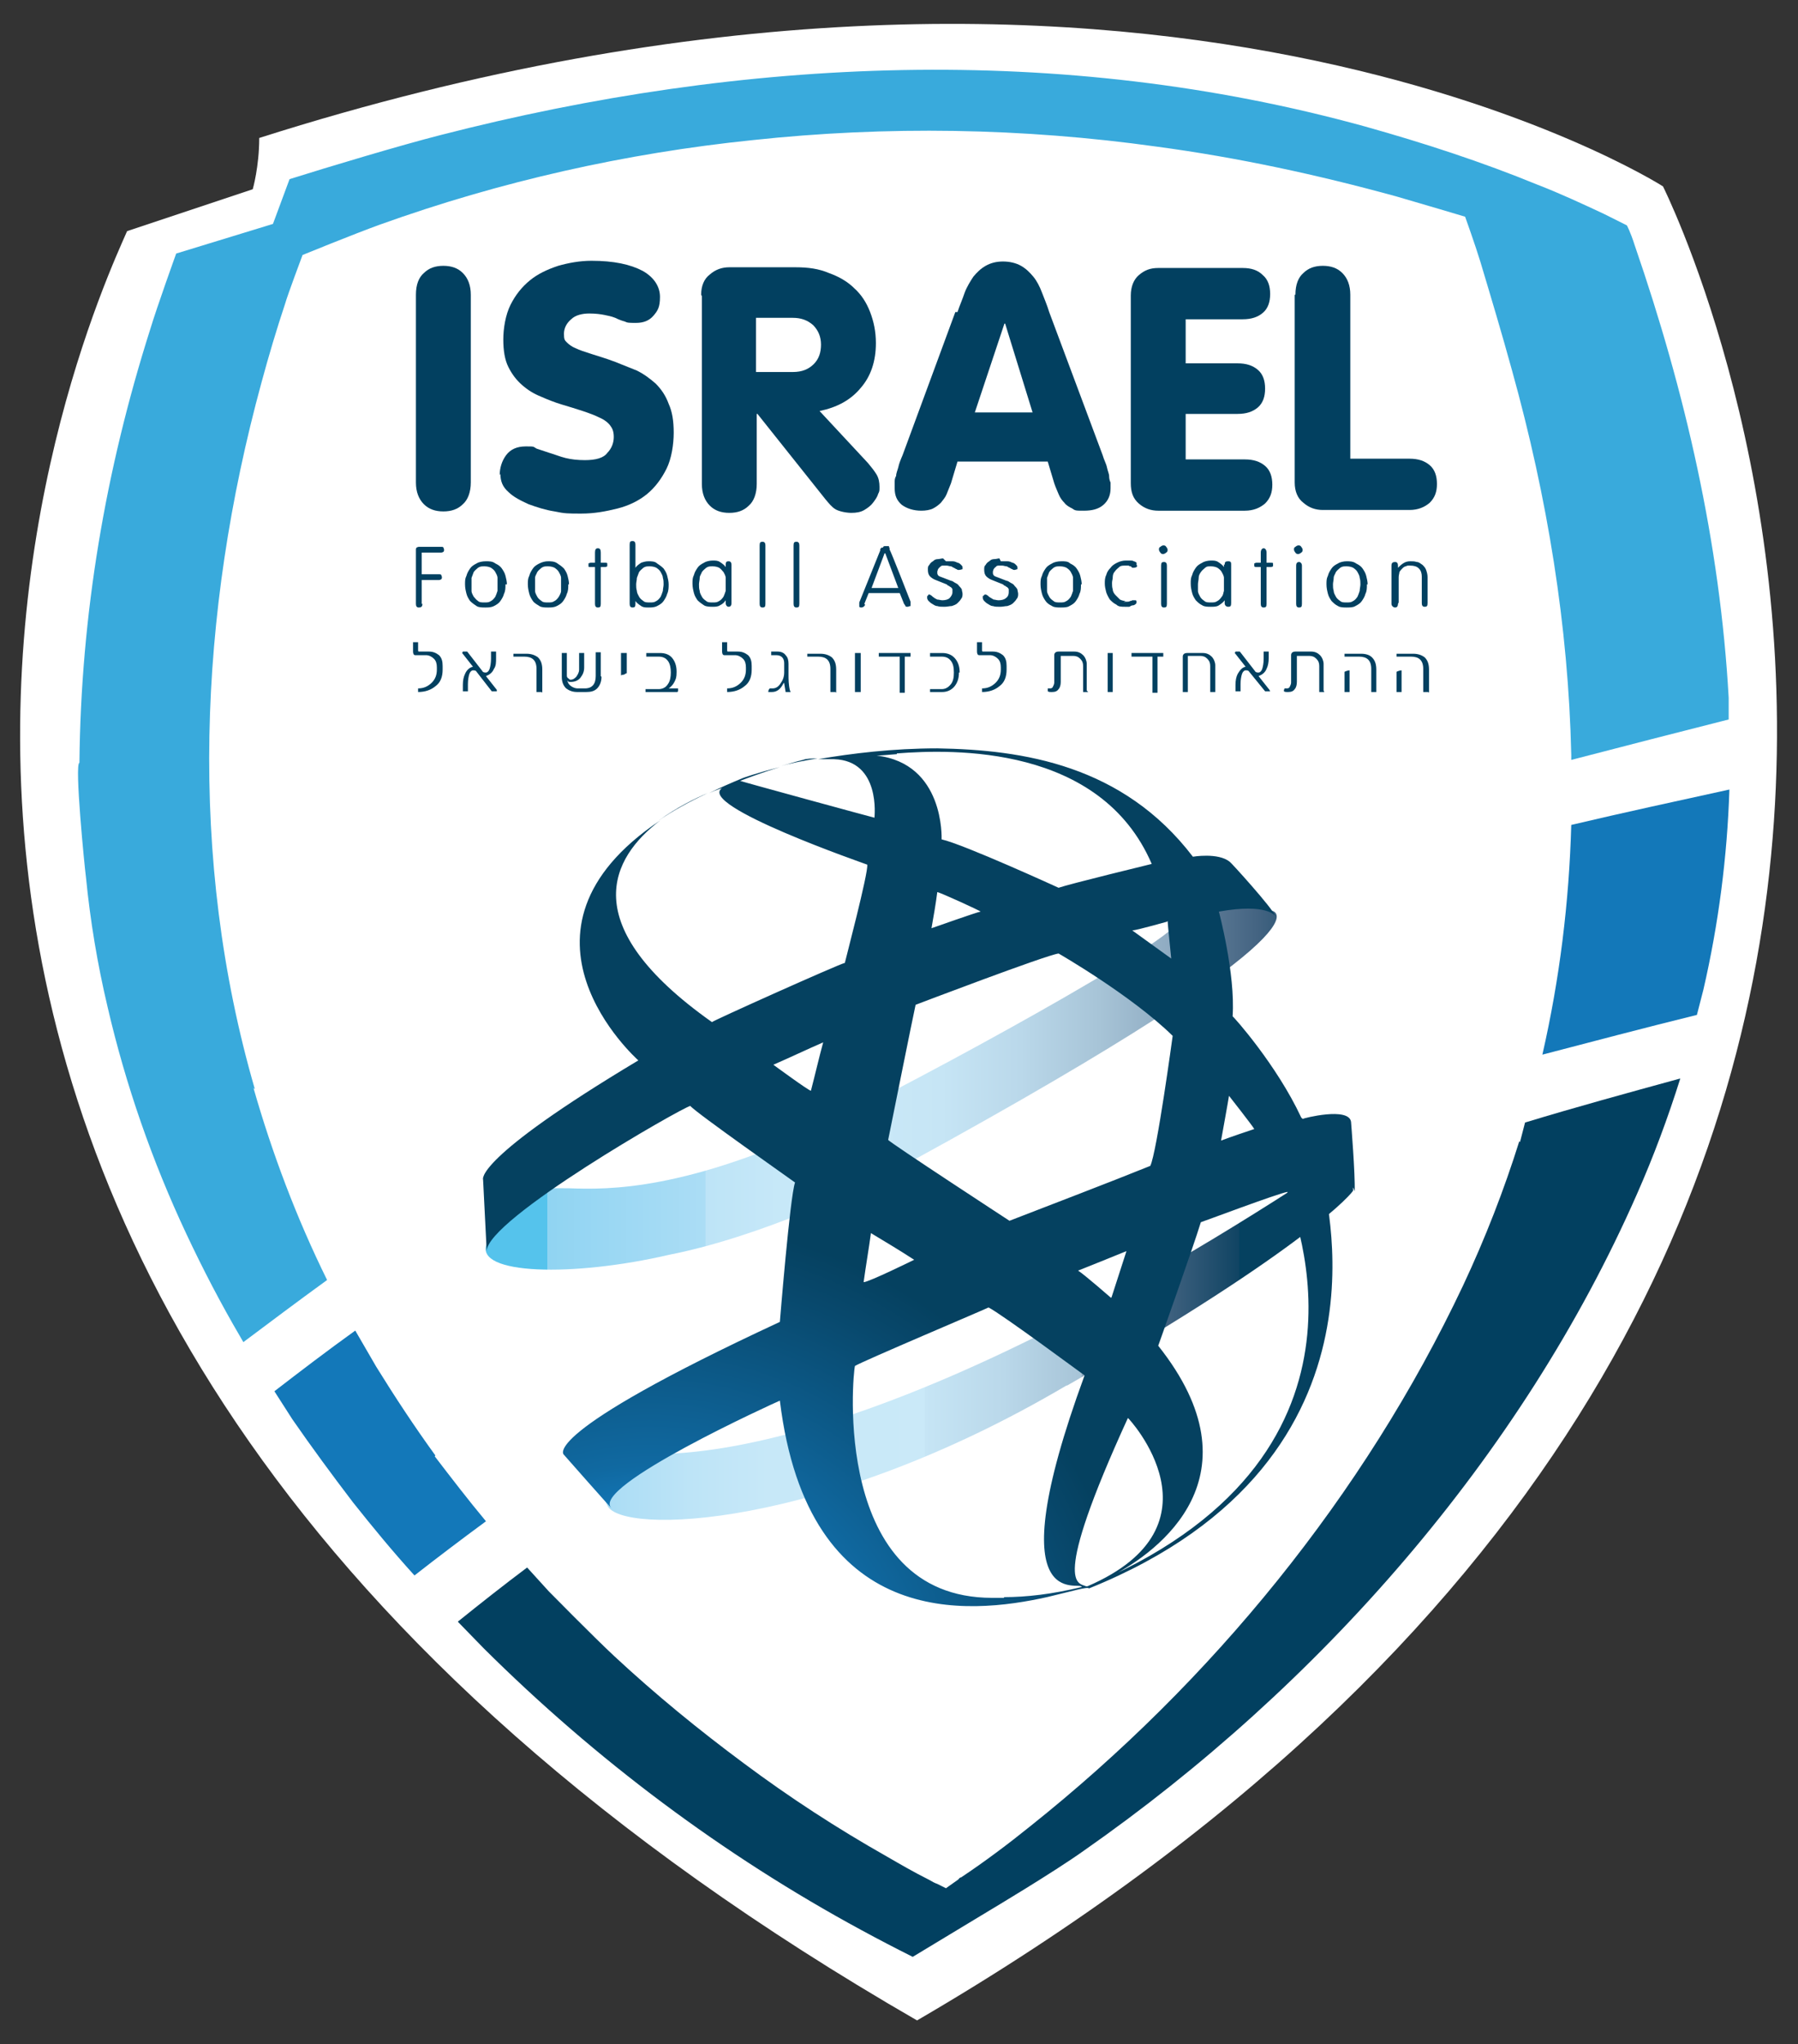 <svg xmlns="http://www.w3.org/2000/svg" xmlns:xlink="http://www.w3.org/1999/xlink" id="Calque_1" viewBox="0 0 249 283"><rect x="0" y="0" width="249" height="283" fill="#333333" stroke="none"/><defs><style>      .st0 {        fill: #39aadc;      }      .st1 {        fill: url(#linear-gradient1);      }      .st2 {        fill: url(#radial-gradient);      }      .st3 {        fill: url(#linear-gradient);      }      .st4 {        fill: #1378b9;      }      .st5 {        fill: #fff;      }      .st6 {        fill: #024060;      }      .st7 {        fill: url(#radial-gradient1);      }      .st8 {        fill: url(#radial-gradient2);      }    </style><linearGradient id="linear-gradient" x1="-941.1" y1="4512.5" x2="-935.6" y2="4512.5" gradientTransform="translate(18696.6 -89081.6) scale(19.8)" gradientUnits="userSpaceOnUse"><stop offset="0" stop-color="#55c3ec"></stop><stop offset="0" stop-color="#65c7ed"></stop><stop offset=".1" stop-color="#90d4f2"></stop><stop offset=".2" stop-color="#abddf5"></stop><stop offset=".3" stop-color="#bde4f7"></stop><stop offset=".4" stop-color="#c7e8f8"></stop><stop offset=".6" stop-color="#cae9f8"></stop><stop offset=".6" stop-color="#c6e5f5"></stop><stop offset=".7" stop-color="#bad8ea"></stop><stop offset=".8" stop-color="#a7c4d7"></stop><stop offset=".8" stop-color="#8ca8bf"></stop><stop offset=".9" stop-color="#6b87a1"></stop><stop offset=".9" stop-color="#446482"></stop><stop offset="1" stop-color="#104463"></stop><stop offset="1" stop-color="#054160"></stop></linearGradient><linearGradient id="linear-gradient1" x1="-942.4" y1="4505.9" x2="-937" y2="4505.9" gradientTransform="translate(19112.3 -90907.4) scale(20.2)" gradientUnits="userSpaceOnUse"><stop offset="0" stop-color="#55c3ec"></stop><stop offset="0" stop-color="#65c7ed"></stop><stop offset="0" stop-color="#90d4f2"></stop><stop offset=".2" stop-color="#abddf5"></stop><stop offset=".2" stop-color="#bde4f7"></stop><stop offset=".3" stop-color="#c7e8f8"></stop><stop offset=".4" stop-color="#cae9f8"></stop><stop offset=".5" stop-color="#c6e5f5"></stop><stop offset=".6" stop-color="#bad8ea"></stop><stop offset=".7" stop-color="#a7c4d7"></stop><stop offset=".8" stop-color="#8ca8bf"></stop><stop offset=".8" stop-color="#6b87a1"></stop><stop offset=".9" stop-color="#446482"></stop><stop offset="1" stop-color="#104463"></stop><stop offset="1" stop-color="#054160"></stop></linearGradient><radialGradient id="radial-gradient" cx="-916.2" cy="4648.7" fx="-916.2" fy="4648.7" r="5.5" gradientTransform="translate(11634.1 -58336.8) scale(12.6)" gradientUnits="userSpaceOnUse"><stop offset="0" stop-color="#39aadc"></stop><stop offset=".2" stop-color="#208cc7"></stop><stop offset=".4" stop-color="#1378b9"></stop><stop offset=".5" stop-color="#1069a1"></stop><stop offset=".9" stop-color="#08486c"></stop><stop offset="1" stop-color="#054160"></stop></radialGradient><radialGradient id="radial-gradient1" cx="-916.2" cy="4648.7" fx="-916.2" fy="4648.7" r="5.5" xlink:href="#radial-gradient"></radialGradient><radialGradient id="radial-gradient2" cx="-916.2" cy="4648.7" fx="-916.2" fy="4648.7" r="5.4" xlink:href="#radial-gradient"></radialGradient></defs><path class="st5" d="M230.3,25.8s-71.6-45.8-194.4-6.7c0,4-.9,7.1-.9,7.1l-17.4,5.8c-5.1,11.6-67.6,145.7,109.4,247.7C305.7,175.6,230.3,25.8,230.3,25.8"></path><path class="st4" d="M217.6,114.2h0c-.3,10.7-1.6,21.3-4,31.8,6.9-1.8,14.1-3.7,21.4-5.5l.9-3.5c2.1-9.1,3.3-18.4,3.6-27.7-7.3,1.6-14.7,3.2-21.9,4.9"></path><path class="st4" d="M60.3,201.5c-2.9-4-5.6-8.1-8.2-12.3l-2.9-5c-3.9,2.8-7.7,5.7-11.2,8.4l2.5,3.9c2.7,3.9,5.5,7.7,8.4,11.5,2.7,3.4,5.5,6.8,8.5,10.1,3.2-2.5,6.5-5,9.9-7.5-2.5-3-4.8-6-7.1-9"></path><path class="st0" d="M35.3,150.8c-9.3-32-7.8-65.9.9-97.8,1-3.7,2.1-7.4,3.3-11,.3-1.1,2.4-6.7,2.4-6.7,0,0,7.1-2.9,10.7-4.2,16.7-6,34.1-9.9,51.6-11.7,18.6-2,37.4-1.7,56,.9,11.2,1.5,22.3,3.9,33.2,6.9,2.8.8,9.5,2.8,9.5,2.8,0,0,1.4,3.9,2.1,6.2,1.5,5,3,10,4.4,15.1,4.9,17.6,7.8,35.4,8.2,53.2v.5s0,.2,0,.2c7.3-1.9,14.7-3.8,21.8-5.6v-3c-1.2-21.4-6-42.3-13-62.6-.6-1.9-1.1-2.8-1.1-2.8,0,0-2.6-1.3-3.2-1.6-3-1.4-6-2.8-9.1-4-7.8-3.2-15.8-5.8-24-8.1-42.1-11.6-86-9.6-128,1.2-5.5,1.4-15.5,4.4-20.9,6.1l-2.3,6.2-13.4,4.1s-2.6,7.2-3.6,10.5c-6.2,19.5-9.6,39.5-9.8,60-.7.1.7,14.3.9,15.8.6,6.1,1.6,12.1,3,18,2.5,10.8,6.2,21.4,10.9,31.4,2.3,4.9,4.8,9.7,7.5,14.3.1.2.3.5.4.7,3.6-2.7,7.6-5.7,11.6-8.6-4.2-8.5-7.6-17.5-10.2-26.6"></path><path class="st6" d="M210.4,158c-2.1,6.7-4.7,13.4-7.8,20-13.7,29-34.8,54.8-59.9,74.8-3.1,2.5-6.3,4.9-9.6,7.1-.2,0-.3.2-.4.3l-1.7,1.2-1.2-.6c-.3-.1-.7-.3-1.2-.6-2-1-3.9-2.1-5.8-3.2-6.9-3.9-13.5-8.2-19.8-12.9-6.2-4.6-12.2-9.5-17.9-14.8-2.8-2.6-9.1-9-9.1-9l-3-3.3c-3.2,2.4-6.5,5-9.6,7.5l3.6,3.7c15.5,15.4,33.1,28.6,52.3,39,2.4,1.3,4.7,2.5,7.1,3.7l10.6-6.4s8.9-5.3,13.1-8.3c32.5-22.7,60.6-54.5,76.6-90.9,2.3-5.2,4.3-10.6,6-16-7.3,2-14.6,4-21.5,6.1l-.7,2.7Z"></path><path class="st6" d="M65.2,66.8c0,1.3-.4,2.4-1.1,3-.7.7-1.6,1-2.7,1s-2-.3-2.7-1c-.7-.7-1.1-1.7-1.1-3v-26c0-1.4.4-2.4,1.1-3,.7-.7,1.6-1,2.7-1s2,.3,2.7,1c.7.7,1.1,1.7,1.1,3v26Z"></path><path class="st6" d="M69.2,65.8c0-1,.3-2,.9-2.8.6-.8,1.5-1.2,2.7-1.2s1,0,1.5.3c.6.2,1.2.4,1.8.6.7.2,1.4.5,2.2.7.8.2,1.7.3,2.7.3,1.5,0,2.6-.3,3.1-1,.6-.6.9-1.4.9-2.2s-.2-1.2-.5-1.6c-.3-.4-.8-.8-1.5-1.1-.6-.3-1.4-.6-2.3-.9-.9-.3-1.9-.6-2.9-.9-1-.3-2-.7-2.9-1.1-1-.4-1.8-.9-2.6-1.6-.8-.7-1.4-1.5-1.9-2.5-.5-1-.7-2.3-.7-3.8s.3-3.4,1-4.8c.7-1.4,1.6-2.5,2.7-3.4,1.1-.9,2.4-1.5,3.9-2,1.4-.4,3-.7,4.6-.7,3.1,0,5.4.5,7.1,1.4,1.6.9,2.4,2.2,2.4,3.6s-.3,1.9-.9,2.6c-.6.7-1.4,1-2.4,1s-1.2,0-1.6-.2c-.4-.1-.9-.3-1.3-.5-.5-.2-1-.3-1.5-.4-.5-.1-1.2-.2-2.1-.2s-1.9.2-2.5.8c-.6.5-1,1.2-1,2s.1.9.4,1.2c.3.3.7.6,1.2.8.6.3,1.3.5,2.2.8.9.3,2,.6,3.3,1.1,1,.4,2,.8,3,1.2,1,.5,1.8,1.1,2.6,1.8.8.8,1.4,1.7,1.8,2.8.5,1.1.7,2.4.7,4s-.3,3.6-1,5c-.7,1.4-1.6,2.6-2.7,3.5-1.1.9-2.5,1.6-4.1,2-1.6.4-3.2.7-5,.7s-2.3,0-3.7-.3c-1.3-.2-2.5-.6-3.6-1-1.1-.5-2.1-1-2.8-1.7-.8-.7-1.1-1.5-1.1-2.5"></path><path class="st6" d="M97.1,40.8c0-1.2.4-2.2,1.2-2.8.8-.7,1.7-1,2.7-1h9.2c1.7,0,3.2.2,4.6.8,1.4.5,2.6,1.2,3.5,2.1,1,.9,1.7,2,2.2,3.3.5,1.3.8,2.7.8,4.3,0,2.5-.7,4.6-2.1,6.2-1.4,1.7-3.3,2.7-5.7,3.2l6.7,7.2c.5.6.9,1.1,1.2,1.6.3.5.4,1.1.4,1.7s0,.6-.2,1c-.1.4-.4.8-.7,1.2-.3.4-.7.7-1.2,1-.5.3-1.1.4-1.8.4s-1.7-.2-2.2-.5c-.5-.3-.9-.8-1.4-1.4l-9.4-11.8h-.1v9.7c0,1.3-.4,2.4-1.1,3-.7.7-1.6,1-2.7,1s-2-.3-2.7-1c-.7-.7-1.1-1.7-1.1-3v-26h0ZM104.7,51.5h5.1c1.3,0,2.2-.4,2.9-1.1.7-.7,1-1.6,1-2.7s-.4-2-1.1-2.7c-.8-.7-1.7-1-2.8-1h-5.1v7.4Z"></path><path class="st6" d="M132.6,43.2c.3-.9.7-1.8,1-2.7.3-.8.8-1.6,1.2-2.2.5-.6,1-1.1,1.7-1.5.7-.4,1.5-.6,2.4-.6s1.8.2,2.5.6c.7.4,1.2.9,1.7,1.5.5.6.9,1.4,1.2,2.2.3.8.7,1.7,1,2.7l7.4,19.8c.2.7.5,1.2.6,1.7.1.5.3.9.3,1.2,0,.4.1.7.2.9,0,.3,0,.6,0,.8,0,.9-.3,1.7-1,2.3-.7.6-1.6.8-2.7.8s-1.2,0-1.6-.3c-.4-.2-.8-.4-1.1-.8-.3-.3-.6-.7-.8-1.2-.2-.5-.4-.9-.6-1.5l-.9-3h-12.5l-.9,3c-.2.5-.4,1-.6,1.5-.2.5-.5.8-.8,1.2-.3.3-.7.6-1.1.8-.4.2-1,.3-1.6.3-1.1,0-2-.3-2.7-.8-.7-.6-1-1.3-1-2.3s0-.6,0-.8c0-.3,0-.6.2-.9,0-.4.2-.8.3-1.2.1-.5.3-1,.6-1.7l7.3-19.8ZM139.2,44.8h-.1l-4.1,12.3h8l-3.8-12.3Z"></path><path class="st6" d="M156.6,40.9c0-1.2.4-2.2,1.1-2.8.8-.7,1.6-1,2.7-1h11.7c1.2,0,2.1.3,2.8,1,.7.6,1,1.5,1,2.6s-.3,2-1,2.6c-.7.6-1.6.9-2.8.9h-7.9v6.1h7.2c1.2,0,2.1.3,2.8.9.7.6,1,1.5,1,2.6s-.3,2-1,2.6c-.7.6-1.6.9-2.8.9h-7.2v6.3h8.2c1.2,0,2.1.3,2.8.9.7.6,1,1.5,1,2.6s-.3,1.9-1,2.6c-.7.6-1.6,1-2.8,1h-12c-1,0-1.9-.3-2.7-1-.8-.7-1.1-1.6-1.1-2.8v-25.9h0Z"></path><path class="st6" d="M179.4,40.8c0-1.4.4-2.4,1.1-3,.7-.7,1.6-1,2.7-1s2,.3,2.7,1c.7.7,1.1,1.7,1.1,3v22.7h8.2c1.2,0,2.1.3,2.8.9.7.6,1,1.5,1,2.6s-.3,1.9-1,2.6c-.7.6-1.6,1-2.8,1h-12c-1,0-1.9-.3-2.7-1-.8-.6-1.2-1.6-1.2-2.8v-26h0Z"></path><path class="st6" d="M58.5,83.6c0,.4-.2.5-.5.5s-.4-.2-.4-.5v-7.5c0-.1,0-.2.1-.3,0,0,.2-.1.3-.1h3.1c.1,0,.3,0,.3.1,0,0,.1.2.1.3s0,.2-.1.3c0,0-.2.1-.3.1h-2.7v3h2.4c.1,0,.3,0,.3.1,0,0,.1.2.1.3s0,.2-.1.3c0,0-.2.1-.3.1h-2.4v3.3Z"></path><path class="st6" d="M70,80.9c0,.5,0,.9-.2,1.3-.1.4-.3.7-.5,1-.2.3-.5.5-.9.7-.4.2-.8.2-1.2.2s-.9,0-1.2-.2c-.3-.2-.6-.4-.9-.7-.2-.3-.4-.6-.5-1-.1-.4-.2-.8-.2-1.3s0-.8.2-1.2c.1-.4.3-.7.5-1,.2-.3.5-.5.9-.7.3-.2.8-.3,1.3-.3s.9,0,1.3.3c.4.2.7.4.9.7.2.3.4.6.5,1,.1.4.2.8.2,1.2M65.3,80.9c0,.3,0,.6,0,.9,0,.3.2.6.3.8.2.2.3.4.6.6.2.2.5.2.9.2s.6,0,.9-.2c.2-.1.4-.3.6-.6.1-.2.2-.5.3-.8,0-.3,0-.6,0-.9s0-.6,0-.9c0-.3-.2-.6-.3-.8-.1-.2-.3-.4-.6-.6-.2-.1-.5-.2-.9-.2s-.6,0-.9.2c-.2.2-.4.3-.6.6-.1.3-.2.5-.3.8,0,.3,0,.6,0,.9"></path><path class="st6" d="M78.7,80.9c0,.5,0,.9-.2,1.3-.1.4-.3.7-.5,1-.2.3-.5.5-.9.7-.4.2-.8.2-1.2.2s-.9,0-1.2-.2c-.3-.2-.7-.4-.9-.7-.2-.3-.4-.6-.5-1-.1-.4-.2-.8-.2-1.3s0-.8.2-1.2c.1-.4.3-.7.5-1,.2-.3.5-.5.9-.7.4-.2.8-.3,1.2-.3s.9,0,1.3.3c.3.2.6.4.9.7.2.3.4.6.5,1,.1.4.2.8.2,1.2M74.1,80.9c0,.3,0,.6,0,.9,0,.3.2.6.3.8.1.2.3.4.6.6.2.2.5.2.9.2s.6,0,.9-.2c.2-.1.4-.3.6-.6.1-.2.3-.5.3-.8,0-.3,0-.6,0-.9s0-.6,0-.9c0-.3-.2-.6-.3-.8-.1-.2-.3-.4-.6-.6-.2-.1-.5-.2-.9-.2s-.6,0-.9.2c-.2.2-.4.3-.6.6-.1.3-.3.5-.3.8,0,.3,0,.6,0,.9"></path><path class="st6" d="M83.2,83.6c0,.4-.1.5-.4.5s-.4-.2-.4-.5v-5.1h-.6c-.2,0-.3,0-.3-.1v-.2c0,0,0-.2,0-.2,0,0,.2-.1.3-.1h.6v-1.4c0-.4.1-.6.4-.6s.4.2.4.6v1.4h.6c.1,0,.3,0,.3.1v.2c0,0,0,.2,0,.2,0,0-.2.1-.3.1h-.6v5.1Z"></path><path class="st6" d="M87.2,75.4c0-.4.1-.5.4-.5s.4.2.4.5v3.2h0c.2-.3.5-.5.8-.7.3-.1.6-.2,1-.2s.9,0,1.2.3c.3.2.6.4.9.7.2.3.4.6.5,1,.1.4.2.8.2,1.2s0,.9-.2,1.3c-.1.4-.3.7-.5,1-.2.3-.5.5-.9.7-.4.2-.8.2-1.2.2s-.7,0-1-.2c-.3-.2-.6-.4-.8-.7h0v.4c0,.4-.1.5-.4.5s-.4-.2-.4-.5v-8.1h0ZM88.1,80.9c0,.3,0,.6.1.9,0,.3.2.6.3.8.1.2.3.4.6.6.2.2.5.2.9.2s.6,0,.9-.2c.2-.1.4-.3.6-.6.1-.2.2-.5.3-.8,0-.3.1-.6.1-.9s0-.6-.1-.9c0-.3-.2-.6-.3-.8-.1-.2-.3-.4-.6-.6-.2-.1-.5-.2-.9-.2s-.6,0-.9.2c-.2.2-.4.3-.6.6-.1.3-.2.5-.3.8,0,.3-.1.6-.1.9"></path><path class="st6" d="M100.5,78.2c0-.4.1-.5.4-.5s.4.2.4.5v5.3c0,.4-.2.5-.4.5s-.4-.2-.4-.5v-.4h0c-.2.3-.4.5-.8.7-.3.2-.7.2-1,.2s-.9,0-1.2-.2c-.3-.2-.6-.4-.9-.7-.2-.3-.4-.6-.5-1-.1-.4-.2-.8-.2-1.3s0-.8.2-1.2c.1-.4.3-.7.5-1,.2-.3.5-.5.9-.7.3-.2.8-.3,1.2-.3s.7,0,1,.2c.3.2.6.4.8.7h0v-.4h0ZM96.8,80.9c0,.3,0,.6.1.9,0,.3.2.6.3.8.1.2.3.4.6.6.2.2.5.2.9.2s.6,0,.9-.2c.2-.1.4-.3.6-.6.1-.2.2-.5.3-.8,0-.3,0-.6,0-.9s0-.6,0-.9c0-.3-.2-.6-.3-.8-.2-.2-.3-.4-.6-.6-.2-.1-.5-.2-.9-.2s-.6,0-.9.2c-.2.2-.4.3-.6.6-.1.3-.3.5-.3.8,0,.3-.1.6-.1.9"></path><path class="st6" d="M106,83.6c0,.4-.1.5-.4.5s-.4-.2-.4-.5v-8.1c0-.4.1-.5.4-.5s.4.2.4.5v8.1Z"></path><path class="st6" d="M110.7,83.6c0,.4-.1.5-.4.5s-.4-.2-.4-.5v-8.1c0-.4.1-.5.4-.5s.4.2.4.5v8.1Z"></path><path class="st6" d="M119.8,83.7c0,.1-.1.2-.2.3,0,0-.2.1-.3.1s-.2,0-.3-.1v-.2c0,0,0-.2,0-.2v-.2c0,0,2.9-7.2,2.9-7.2v-.2c0,0,.2-.2.2-.2h.2c0-.2.2-.2.3-.2s.2,0,.3,0h.2c0,.1.1.3.1.3v.2c.1,0,2.9,7.2,2.9,7.2v.2c0,0,0,.2,0,.2v.2c-.2,0-.3.1-.4.1s-.3,0-.3-.1c0,0-.1-.2-.2-.3l-.6-1.5h-4.3l-.6,1.5ZM122.5,76.6h0l-1.8,4.8h3.7l-1.8-4.8Z"></path><path class="st6" d="M131,77.7c.3,0,.6,0,.9,0,.3,0,.5.1.7.2.2,0,.4.2.5.3.1.1.2.2.2.3v.3c-.1,0-.3.1-.5.1s-.2,0-.3-.1c-.1,0-.2-.1-.4-.2-.1,0-.3-.2-.4-.2-.2,0-.4-.1-.6-.1s-.3,0-.5,0c-.1,0-.3,0-.4.2-.1,0-.2.2-.3.3,0,.1-.1.2-.1.4s0,.3.1.4c0,.1.2.2.5.3l1.3.5c.2,0,.4.2.6.3.2.1.4.2.5.4.1.1.3.3.4.5,0,.2.1.4.1.6s0,.5-.2.7c-.1.2-.3.4-.5.6-.2.2-.5.3-.8.4-.3,0-.6.1-1,.1s-.7,0-1-.1c-.3,0-.5-.2-.7-.3-.2-.1-.4-.3-.5-.4-.1-.1-.2-.3-.2-.4h0c0-.1,0-.3,0-.3h.1c0-.1.1-.2.1-.2.1,0,.2,0,.3.1.1,0,.2.2.4.3.1.1.3.2.5.3.2,0,.5.1.7.1.4,0,.8-.1,1-.3.2-.2.4-.5.4-.8s0-.3,0-.4c0-.1-.1-.2-.2-.3,0,0-.2-.1-.3-.2-.1,0-.2-.1-.3-.2l-1.5-.6c-.3-.1-.6-.3-.8-.5-.2-.2-.3-.5-.3-.9s0-.5.2-.7c.1-.2.3-.4.5-.5.2-.2.4-.3.7-.3.2,0,.5-.1.7-.1"></path><path class="st6" d="M138.6,77.7c.3,0,.6,0,.9,0,.3,0,.5.1.7.2.2,0,.4.2.5.3.1.1.2.2.2.3v.3c-.1,0-.3.1-.4.1s-.2,0-.3-.1c-.1,0-.2-.1-.4-.2-.1,0-.3-.2-.4-.2-.2,0-.4-.1-.6-.1s-.3,0-.5,0c-.1,0-.3,0-.4.2-.1,0-.2.2-.3.3,0,.1-.1.2-.1.4s0,.3.1.4c0,.1.2.2.5.3l1.3.5c.2,0,.4.2.6.3.2.1.4.2.5.4.1.1.3.3.4.5,0,.2.1.4.1.6s0,.5-.2.7c-.1.2-.3.4-.5.6-.2.2-.5.3-.8.4-.3,0-.6.1-1,.1s-.7,0-1-.1c-.3,0-.5-.2-.7-.3-.2-.1-.4-.3-.5-.4-.1-.1-.2-.3-.2-.4h0c0-.1,0-.3,0-.3h.1c0-.1.2-.2.2-.2.1,0,.2,0,.3.1.1,0,.2.2.4.3.2.1.3.2.5.3.2,0,.4.1.7.1.4,0,.8-.1,1-.3.3-.2.4-.5.4-.8s0-.3,0-.4c0-.1-.1-.2-.2-.3,0,0-.2-.1-.3-.2-.1,0-.2-.1-.3-.2l-1.5-.6c-.3-.1-.6-.3-.8-.5-.2-.2-.3-.5-.3-.9s0-.5.2-.7c.1-.2.3-.4.5-.5.2-.2.4-.3.7-.3s.5-.1.7-.1"></path><path class="st6" d="M149.7,80.9c0,.5,0,.9-.2,1.3-.1.4-.3.7-.5,1-.2.3-.5.5-.9.7-.3.2-.8.2-1.2.2s-.9,0-1.2-.2c-.4-.2-.7-.4-.9-.7-.2-.3-.4-.6-.5-1-.1-.4-.2-.8-.2-1.3s0-.8.2-1.2c.1-.4.3-.7.5-1,.2-.3.5-.5.9-.7.3-.2.8-.3,1.3-.3s.9,0,1.2.3c.4.2.7.4.9.7.2.3.4.6.5,1,.1.4.2.8.2,1.2M145,80.9c0,.3,0,.6,0,.9,0,.3.2.6.3.8.1.2.3.4.6.6.2.2.5.2.9.2s.6,0,.9-.2c.2-.1.4-.3.6-.6.1-.2.2-.5.3-.8,0-.3,0-.6,0-.9s0-.6,0-.9c0-.3-.2-.6-.3-.8-.1-.2-.3-.4-.6-.6-.2-.1-.5-.2-.9-.2s-.6,0-.9.2c-.2.2-.4.3-.6.6-.1.3-.2.5-.3.8,0,.3,0,.6,0,.9"></path><path class="st6" d="M155.6,83.3c.2,0,.4,0,.5,0,.1,0,.3,0,.4-.1,0,0,.2,0,.3-.1h.2s.3,0,.3,0c0,0,.1.1.1.2s0,.2-.1.3c0,0-.2.2-.4.2-.2,0-.3.1-.5.2-.2,0-.4,0-.6,0-.5,0-.9,0-1.2-.3-.4-.2-.6-.4-.9-.7-.2-.3-.4-.7-.5-1-.1-.4-.2-.8-.2-1.2s0-.8.2-1.2c.1-.4.3-.7.6-1,.2-.3.5-.5.9-.7.4-.2.8-.3,1.2-.3s.4,0,.6,0c.2,0,.4,0,.5.1.1,0,.3.1.4.2v.3c.1.1.1.2,0,.3,0,0-.2.1-.4.1h-.2c0,0-.2-.2-.2-.2,0,0-.2,0-.3-.1-.1,0-.3,0-.5,0-.3,0-.6,0-.8.2-.2.2-.4.3-.6.6-.2.2-.3.5-.3.8,0,.3-.1.5-.1.8s0,.6.1.9c0,.3.2.6.4.8.2.2.4.4.6.6.2.1.5.2.8.2"></path><path class="st6" d="M160.5,76.1c0-.2,0-.3.2-.4.1-.1.3-.2.4-.2s.3,0,.4.2c.1.1.2.3.2.4s0,.3-.2.4c-.1.1-.3.2-.4.2s-.3,0-.4-.2c-.1-.1-.2-.3-.2-.4M161.6,83.6c0,.4-.1.5-.4.5s-.4-.2-.4-.5v-5.3c0-.4.1-.5.4-.5s.4.2.4.5v5.3Z"></path><path class="st6" d="M169.6,78.2c0-.4.1-.5.5-.5s.4.2.4.5v5.3c0,.4-.1.5-.4.5s-.5-.2-.5-.5v-.4h0c-.2.3-.5.5-.8.7-.3.2-.7.2-1.1.2s-.9,0-1.2-.2c-.4-.2-.6-.4-.9-.7-.2-.3-.4-.6-.5-1-.1-.4-.2-.8-.2-1.3s0-.8.2-1.2c.1-.4.3-.7.5-1,.2-.3.5-.5.9-.7.3-.2.8-.3,1.2-.3s.7,0,1,.2c.3.2.6.4.8.7h0v-.4ZM165.9,80.9c0,.3,0,.6,0,.9,0,.3.2.6.3.8.1.2.3.4.6.6.2.2.5.2.9.2s.6,0,.9-.2c.2-.1.4-.3.6-.6.2-.2.2-.5.3-.8,0-.3,0-.6,0-.9s0-.6,0-.9c0-.3-.2-.6-.3-.8-.1-.2-.3-.4-.6-.6-.2-.1-.5-.2-.9-.2s-.6,0-.8.2c-.2.2-.4.3-.6.6-.2.3-.3.5-.3.8,0,.3-.1.6-.1.9"></path><path class="st6" d="M175.4,83.6c0,.4-.1.5-.4.5s-.4-.2-.4-.5v-5.1h-.6c-.1,0-.2,0-.3-.1v-.2c0,0,0-.2,0-.2,0,0,.2-.1.3-.1h.6v-1.4c0-.4.2-.6.4-.6s.4.2.4.6v1.4h.6c.2,0,.3,0,.3.1v.2c0,0,0,.2,0,.2,0,0-.2.1-.3.1h-.6v5.1Z"></path><path class="st6" d="M179.2,76.1c0-.2,0-.3.2-.4.1-.1.3-.2.4-.2s.3,0,.4.2c.1.1.2.3.2.4s0,.3-.2.4c-.1.1-.3.2-.4.2s-.3,0-.4-.2c-.1-.1-.2-.3-.2-.4M180.3,83.6c0,.4-.1.5-.4.5s-.4-.2-.4-.5v-5.3c0-.4.2-.5.4-.5s.4.2.4.5v5.3Z"></path><path class="st6" d="M189.3,80.9c0,.5,0,.9-.2,1.3-.1.4-.3.7-.5,1-.2.3-.5.5-.9.7-.3.2-.8.2-1.2.2s-.9,0-1.2-.2c-.4-.2-.6-.4-.9-.7-.2-.3-.4-.6-.5-1-.1-.4-.2-.8-.2-1.3s0-.8.2-1.2c.1-.4.3-.7.5-1,.2-.3.5-.5.9-.7.3-.2.8-.3,1.2-.3s.9,0,1.3.3c.4.2.7.4.9.7.2.3.4.6.5,1,.1.4.2.8.2,1.2M184.6,80.9c0,.3,0,.6.1.9,0,.3.2.6.3.8.1.2.3.4.6.6.2.2.5.2.9.2s.6,0,.9-.2c.2-.1.4-.3.6-.6.1-.2.2-.5.3-.8,0-.3.1-.6.1-.9s0-.6-.1-.9c0-.3-.2-.6-.3-.8-.1-.2-.3-.4-.6-.6-.2-.1-.5-.2-.9-.2s-.6,0-.9.2c-.2.2-.4.3-.6.6-.1.3-.3.5-.3.8,0,.3-.1.6-.1.9"></path><path class="st6" d="M193.6,83.6c0,.4-.2.5-.4.5s-.5-.2-.5-.5v-5.3c0-.4.2-.5.5-.5s.4.2.4.5v.3h0c.2-.2.4-.4.7-.6.3-.2.6-.3,1-.3s.6,0,.9.1c.3,0,.5.2.8.4.2.2.4.4.5.7.1.3.2.6.2,1v3.6c0,.4-.1.5-.4.5s-.4-.2-.4-.5v-3.7c0-.4-.1-.8-.4-1.1-.3-.3-.7-.4-1.2-.4s-.4,0-.6.1c-.2,0-.4.2-.5.3-.1.1-.3.3-.4.5,0,.2-.1.4-.1.7v3.5h0Z"></path><path class="st6" d="M61.3,92.7c0,1-.3,1.8-1,2.3-.6.5-1.4.8-2.4.8,0-.1,0-.3,0-.5.8,0,1.4-.3,1.9-.8.5-.5.7-1.1.7-1.8v-.3c0-.5-.1-.9-.4-1.2-.3-.3-.7-.5-1.1-.5h-1.5c-.2,0-.3-.2-.3-.5v-1.3h.7v1.1c0,.1,0,.2.1.2h1.4c.6,0,1,.2,1.4.5.4.4.5.9.5,1.5v.3h0Z"></path><path class="st6" d="M68.8,95.7h-.1c0,0-.6,0-.6,0l-2.1-2.7c-.1-.2-.3-.2-.5-.2s-.4.2-.5.5c-.1.3-.2.8-.2,1.4v1h-.7v-.9c0-.6.1-1.1.3-1.5.2-.5.6-.9,1.1-1l-1.5-1.9h0c0,0,.1-.2.1-.2h.6l2.1,2.7c.1.2.3.2.5.2s.4-.2.5-.5c.1-.3.2-.8.2-1.4v-1h.7v.9c0,.6,0,1.1-.3,1.5-.2.5-.6.8-1.1,1l1.5,1.9h0Z"></path><path class="st6" d="M75,95.8h-.7v-3.2c0-1.2-.6-1.7-1.7-1.7h-1.5c0-.1,0-.2,0-.2s0-.1,0-.2h1.8c.7,0,1.2.2,1.6.5.4.4.6.9.6,1.7,0,0,0,3.2,0,3.2Z"></path><path class="st6" d="M83.3,93.7c0,.6-.2,1.2-.6,1.6-.4.4-.9.5-1.5.5h-1.3c-.6,0-1.1-.2-1.5-.5-.4-.4-.6-.9-.6-1.6v-3.3h.7v3.1c0,.1,0,.3.2.4.1.1.2.2.3.2.3,0,.5-.1.8-.4.2-.3.4-.6.4-1v-2.3h.7v2c0,.6-.2,1-.5,1.4-.3.4-.8.6-1.3.6s-.3,0-.5-.2c0,.3.2.6.5.8.3.2.6.3.9.3h1c1,0,1.5-.6,1.5-1.7v-3.3h.7v3.3h0Z"></path><path class="st6" d="M86.8,93.2c-.1,0-.2.1-.4.2-.1,0-.2,0-.4.1v-3.1h.8s0,2.8,0,2.8Z"></path><path class="st6" d="M93.8,95.8h-4.4c0-.1,0-.3,0-.4h1.8c.5,0,1-.2,1.3-.7.3-.4.4-1,.4-1.6s-.1-1.2-.4-1.6c-.3-.4-.7-.6-1.3-.6h-1.7c0,0,0-.2,0-.5h1.9c.7,0,1.3.2,1.7.7.4.5.6,1.1.6,1.9s-.1,1-.3,1.4c-.2.4-.5.7-.8.9h1.3c0,.1,0,.3,0,.4"></path><path class="st6" d="M104.1,92.7c0,1-.3,1.8-1,2.3-.6.5-1.4.8-2.4.8,0-.1,0-.3,0-.5.8,0,1.4-.3,1.9-.8.5-.5.7-1.1.7-1.8v-.3c0-.5-.1-.9-.4-1.2-.3-.3-.7-.5-1.1-.5h-1.5c-.2,0-.3-.2-.3-.5v-1.3h.7v1.1c0,.1,0,.2.1.2h1.4c.6,0,1,.2,1.4.5.4.4.5.9.5,1.5,0,0,0,.3,0,.3Z"></path><path class="st6" d="M109.5,95.8h-.7l-.2-1.2c0-.1,0-.1-.1,0-.4.8-.9,1.2-1.6,1.2s-.3,0-.5,0c0-.1,0-.3.2-.5.1,0,.2,0,.4,0,.4,0,.8-.2,1.1-.7.3-.4.5-.9.5-1.5v-1.3c0-.7-.4-1.1-1.1-1.1h-.7c0-.1,0-.3,0-.5h.9c.5,0,.9.2,1.1.5.3.3.4.7.4,1.2v1.5c0,.6,0,1.4.2,2.2"></path><path class="st6" d="M115.7,95.8h-.7v-3.2c0-1.2-.6-1.7-1.7-1.7h-1.5c0-.1,0-.2,0-.2s0-.1,0-.2h1.8c.7,0,1.2.2,1.6.5.4.4.6.9.6,1.7,0,0,0,3.2,0,3.2Z"></path><rect class="st6" x="118.4" y="90.4" width=".8" height="5.4"></rect><path class="st6" d="M126.1,90.4c0,.1,0,.3,0,.5h-.8v5h-.7v-5h-2.9c0-.1,0-.3,0-.5h4.5Z"></path><path class="st6" d="M132.8,93.1c0,.8-.2,1.4-.6,1.9-.4.5-1,.8-1.7.8h-1.7c0-.1,0-.3,0-.4h1.6c.5,0,.9-.2,1.3-.7.3-.4.4-.9.4-1.6s-.1-1.2-.4-1.6c-.3-.4-.7-.6-1.3-.6h-1.6c0,0,0-.2,0-.5h1.7c.8,0,1.4.3,1.8.8.4.5.6,1.1.6,1.9"></path><path class="st6" d="M139.4,92.7c0,1-.3,1.8-1,2.3-.6.5-1.4.8-2.4.8,0-.1,0-.3,0-.5.8,0,1.4-.3,1.9-.8.5-.5.7-1.1.7-1.8v-.3c0-.5-.1-.9-.4-1.2-.3-.3-.7-.5-1.1-.5h-1.5c-.2,0-.3-.2-.3-.5v-1.3h.7v1.1c0,.1,0,.2.1.2h1.4c.6,0,1,.2,1.4.5.4.4.5.9.5,1.5v.3h0Z"></path><path class="st6" d="M150.7,95.8h-.7v-3.6c0-.4-.1-.7-.4-1-.3-.3-.6-.4-1-.4h-1.7v3.6c0,.4-.1.8-.3,1-.2.3-.5.4-.9.4s-.4,0-.6-.1c0-.1,0-.2,0-.4.1,0,.2,0,.3,0s.3,0,.4-.2c.1-.2.2-.4.2-.6v-3.8c0-.3.2-.5.6-.5h2.2c.5,0,.9.2,1.2.5s.5.8.5,1.2v3.7h0Z"></path><rect class="st6" x="153.4" y="90.4" width=".7" height="5.4"></rect><path class="st6" d="M161.1,90.4c0,.1,0,.3,0,.5h-.8v5h-.7v-5h-2.9c0-.1,0-.3,0-.5h4.5Z"></path><path class="st6" d="M168.3,95.8h-.7v-3.6c0-.4-.1-.7-.4-1-.3-.3-.6-.4-1-.4h-1.7v5h-.7v-4.9c0-.3.2-.5.6-.5h2.2c.5,0,.9.2,1.2.5s.5.8.5,1.2v3.7h0Z"></path><path class="st6" d="M175.9,95.7h-.1c0,0-.6,0-.6,0l-2.2-2.7c-.1-.2-.3-.2-.5-.2s-.4.2-.5.5c-.1.3-.2.8-.2,1.4v1h-.7v-.9c0-.6.1-1.1.3-1.5.3-.5.6-.9,1.1-1l-1.5-1.9h0c0,0,.1-.2.1-.2h.6l2.1,2.7c.1.2.3.2.5.2s.4-.2.5-.5c.1-.3.2-.8.2-1.4v-1h.7v.9c0,.6-.1,1.1-.3,1.5-.2.5-.6.8-1.1,1l1.5,1.9h0Z"></path><path class="st6" d="M183.4,95.8h-.7v-3.6c0-.4-.1-.7-.4-1-.3-.3-.6-.4-1-.4h-1.7v3.6c0,.4-.1.8-.3,1-.2.3-.5.4-.9.4s-.4,0-.6-.1c0-.1,0-.2.1-.4,0,0,.2,0,.3,0s.3,0,.4-.2c.1-.2.2-.4.2-.6v-3.8c0-.3.2-.5.6-.5h2.2c.5,0,.9.2,1.2.5.3.3.5.8.5,1.2v3.7h0Z"></path><path class="st6" d="M190.6,95.8h-.7v-3.2c0-1.2-.6-1.7-1.7-1.7h-2c0-.1,0-.2,0-.2s0-.1,0-.2h2.3c.7,0,1.2.2,1.5.5.4.4.6.9.6,1.7v3.2ZM186.9,95.8h-.7v-2.8c.2-.1.5-.2.7-.2v3Z"></path><path class="st6" d="M197.8,95.8h-.7v-3.2c0-1.2-.6-1.7-1.7-1.7h-2c0-.1,0-.2,0-.2s0-.1,0-.2h2.3c.7,0,1.2.2,1.6.5.4.4.6.9.6,1.7v3.2ZM194.1,95.8h-.7v-2.8c.2-.1.5-.2.7-.2v3Z"></path><path class="st3" d="M147.8,191.8c33.6-19.3,39.6-26.8,39.6-27,0-.5-.5-1.9-.7-2.9-4.7,1.2-9.3,2.5-14,3.9l6.7-1.4c-61.5,39.6-89.9,38.4-96.6,35.8-2-.8-2.6-1.5-2.7-1.3,1.6,3.2,2.4,6.1,4,9.5,1.8,4.1,29.7,3.4,63.6-16.6Z"></path><path class="st1" d="M115.4,155.2c-20.4,9.7-31.2,9.5-36.6,9.3-2.1,0-3.5-.1-4.2.4-3.7,2.5-6.2,4.9-7.2,7.3-1.7,4.3,12,4.6,25.3,1.5,13.2-2.6,27-9.6,27-9.4,67.1-36.2,56.5-38.2,56.5-38.2,0,0-1.1-.3-2-.9,0,0-.9-.5-2.5-.5-2.1,0-5.4.7-9.9,4.3-8.1,6.5-46.3,26.6-46.4,26.1Z"></path><path class="st2" d="M91.2,113.6c1.9-1.3,4.2-2.6,6.8-3.8-1.7.7-4.3,2-6.8,3.8Z"></path><path class="st7" d="M111.2,105.2c-.9.2-2.1.6-3.3.9,1.5-.4,3.3-.8,5.3-1.1-.7,0-1.5,0-2,.2Z"></path><path class="st8" d="M180.2,154.7c-3.4-7.3-9.4-14-9.5-14,.4-5.9-1.9-14.5-1.9-14.5,6.7-1.2,7.8.6,7.8.6-.3-1-6.2-7.5-6.3-7.5-1.6-1.3-5.1-.7-5.1-.7-9.7-12.7-23.5-14.8-35.4-15h0c-6.1,0-11.9.7-16.5,1.5,1.1,0,2.2,0,2.2,0,6.5.2,5.6,8,5.6,8.1-.1,0-18.4-5-18.6-5.1,0,0,2.8-1.1,5.5-1.9-3.2.8-5.1,1.5-5.1,1.5-1.7.7-3.3,1.4-4.7,2.1,1.1-.5,1.8-.7,1.8-.7-3.6,2.4,19.9,10.5,20.1,10.6.2,1-3.1,13.5-3.1,13.6-.9.2-18.5,8.1-18.4,8.2-19.1-13.5-13.9-22.8-7.2-27.9-23,15.4-3.2,33-3,33.2-22.9,13.7-21.5,16.5-21.5,16.5l.5,9.9c0-4.4,27.1-19.9,28.2-20.1.7.9,14.4,10.5,14.5,10.6-.7,2-2.1,19.3-2.1,19.3-33.8,15.7-29.9,18.4-29.9,18.4,0,0,6.6,7.5,6.6,7.4-3.2-2.9,22.8-14.7,23.3-14.9,3.9,31.9,26.2,29.6,37,27.2,3.4-.8,5.7-1.5,5.8-1.2,44.9-18.1,31.6-56.8,32.7-56,4.1-.5,4,.9,4.1,1,.1-2.2-.5-9.6-.5-9.6-.3-2.1-6.6-.5-6.7-.4ZM112.3,151c-.3,0-5.2-3.6-5.2-3.6,2.3-1,4.6-2.1,6.9-3.1-.6,2.2-1.1,4.4-1.7,6.7ZM170.2,151.7s3.3,4.2,3.5,4.6c-1.5.5-3,1-4.6,1.6,0,0,1-5.5,1.1-6.2ZM139.8,169s-16.7-10.9-16.8-11.2c0,0,3.6-17.9,3.8-18.7,0,0,18.1-6.9,19.8-7.1,0,0,10.1,5.8,15.8,11.4,0,0-2.2,16.2-3.1,18-6.2,2.5-12.8,5-19.5,7.6ZM156,173.2s-1.9,5.9-2.1,6.5c0,0-3.9-3.4-4.6-3.8,0,0,6-2.4,6.7-2.7ZM129,128.5c.3-1.7.6-3.4.8-5,.3,0,6,2.6,6,2.7-.3,0-6.8,2.3-6.8,2.3ZM161.7,127.5c0,.3.5,5.2.5,5.2-1.8-1.3-3.6-2.6-5.4-3.9h0c.3,0,1.5-.3,2.6-.6,1.1-.3,2.2-.6,2.2-.6ZM124.2,104.3c7.8-.6,28.2-1.2,35.3,15.3,0,0-11.5,2.8-12.9,3.3,0,0-13.1-6-16.2-6.7,0-.2.4-10.5-9-11.6.5,0,1.5-.1,2.8-.2ZM120.6,170.7c2,1.2,4,2.4,6,3.7,0,0-6.3,3.1-7,3.1h0c.3-2.2.7-4.5,1-6.7ZM139,221.2c-.5,0-1.1,0-1.6,0-22.3,0-19.3-31.1-19-32.1.9-.6,18.4-8,18.5-8.1,1.8.9,13.4,9.5,13.3,9.4-12.4,33.8-.4,28.3-.4,29.3-4.1,1-7.7,1.4-10.7,1.4ZM150.4,219.6c-1-.5-5,.3,5.8-23.3.1,0,13.9,14.9-5.6,23.3h-.2ZM151,219.5c.2,0,.5-.2.7-.3-.4.2-.7.3-.7.3ZM153.9,218.2c6.6-3.4,20.8-13.9,6.5-31.9,0,0,4.8-13.5,5.9-17.1.1,0,10.7-4,12-4.2-.3.7,15.7,34.3-24.3,53.1Z"></path></svg>